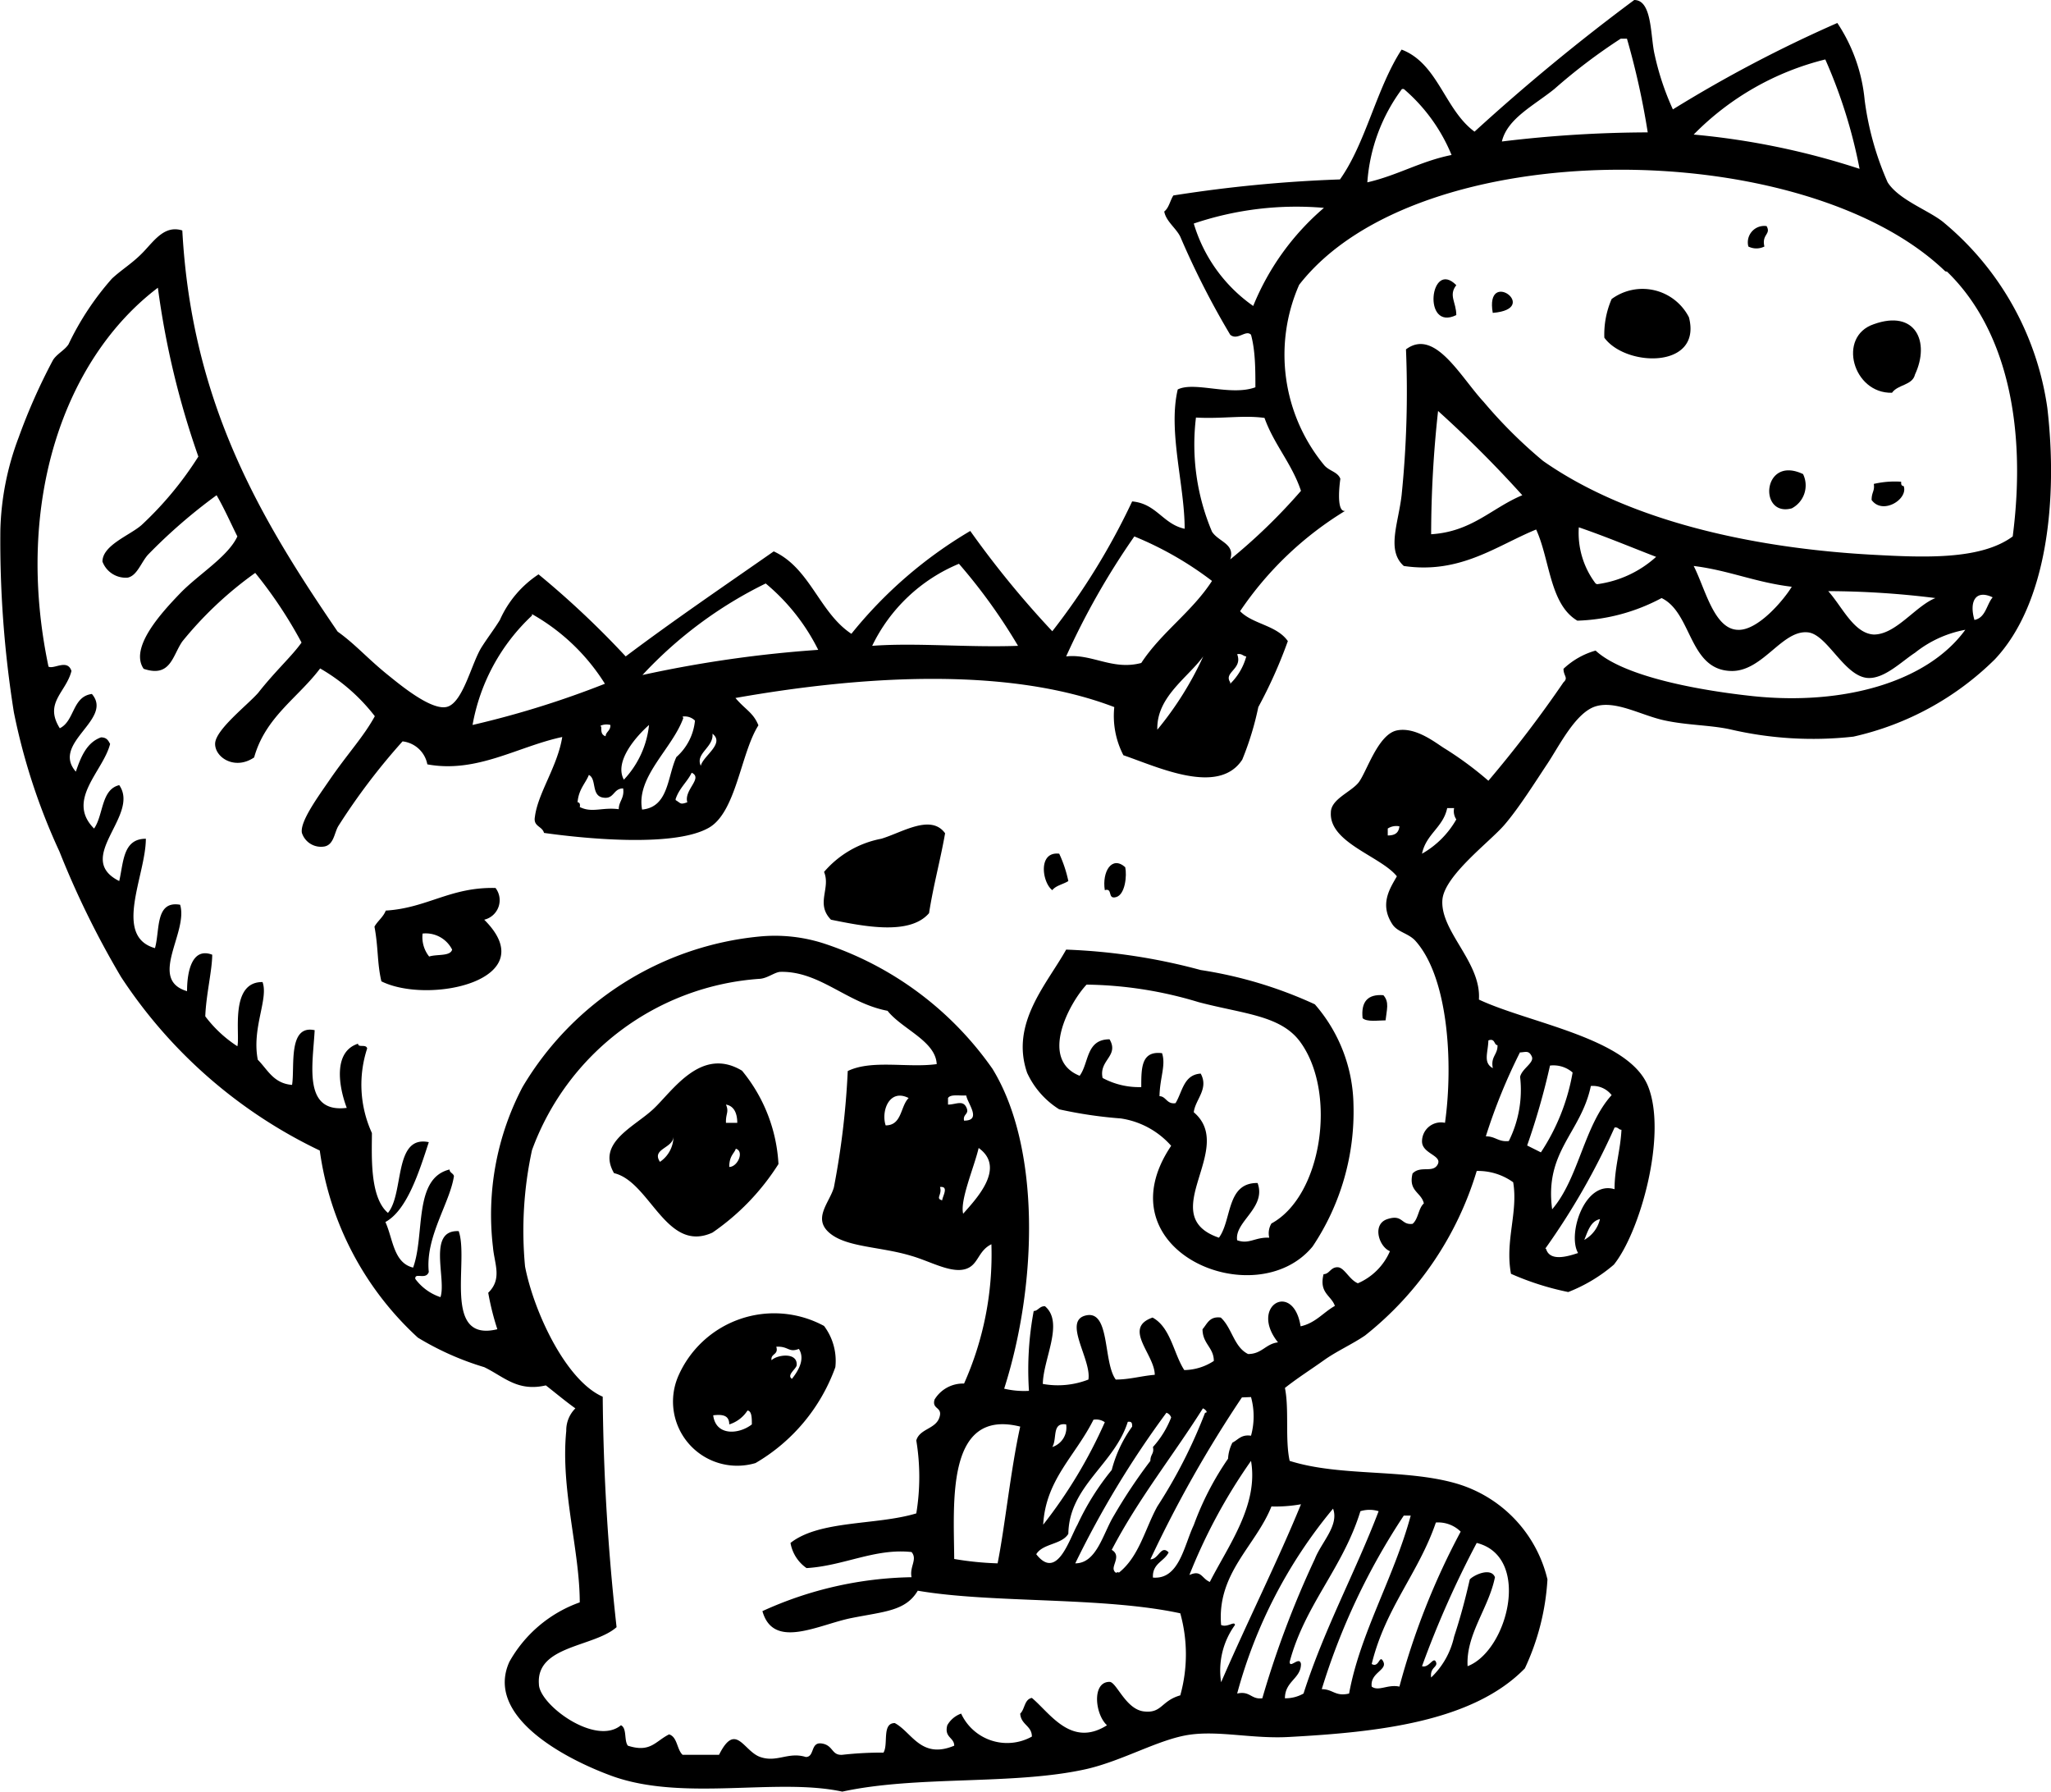 <?xml version="1.0" encoding="utf-8"?><svg xmlns="http://www.w3.org/2000/svg" viewBox="0 0 56.25 49.13"><g id="Lag_2" data-name="Lag 2"><g id="πœ_h_1" data-name="πœºh 1"><path class="cls-1" d="M48.45,6.2c.13.23-.14.22-.06.56a.49.49,0,0,1-.44,0A.45.45,0,0,1,48.45,6.2Z"/><path class="cls-1" d="M39.94,7.82c-.22.28,0,.47,0,.82C39,9.1,39.22,7.09,39.94,7.82Z"/><path class="cls-1" d="M44,9.26A2.44,2.44,0,0,1,44.2,8.2a1.43,1.43,0,0,1,2.12.5C46.69,10.12,44.59,10.07,44,9.26Z"/><path class="cls-1" d="M40.94,8.58c-.22-1.25,1.34-.11,0,0Z"/><path class="cls-1" d="M51.39,8.89c1.14-.41,1.55.48,1.13,1.38-.07.3-.47.27-.63.5C50.82,10.8,50.38,9.23,51.39,8.89Z"/><path class="cls-1" d="M49.45,13a.71.71,0,0,1-.31.94C48.22,14.19,48.33,12.47,49.45,13Z"/><path class="cls-1" d="M52.14,13.21c0,.07,0,.11.07.12.13.36-.58.8-.88.38,0-.22.09-.24.06-.44A2.54,2.54,0,0,1,52.14,13.21Z"/><path class="cls-1" d="M25.92,22.85c-.13.74-.32,1.42-.44,2.19-.53.62-1.8.36-2.69.18-.43-.44,0-.86-.19-1.31A2.74,2.74,0,0,1,24.17,23C24.74,22.83,25.53,22.31,25.92,22.85Z"/><path class="cls-1" d="M29.05,23.41a3.48,3.48,0,0,1,.25.75c-.14.09-.34.12-.44.25C28.58,24.2,28.46,23.34,29.05,23.41Z"/><path class="cls-1" d="M30.86,23.78c.05.23,0,.75-.25.82s-.08-.26-.31-.19C30.22,23.91,30.49,23.45,30.86,23.78Z"/><path class="cls-1" d="M13.59,24.35a.55.55,0,0,1-.31.87c1.66,1.65-1.51,2.34-2.82,1.69-.12-.51-.08-.91-.19-1.5.09-.16.24-.26.31-.44C11.72,24.9,12.35,24.32,13.59,24.35Zm-1.82,1.88c.21-.07.58,0,.63-.19a.81.81,0,0,0-.81-.44A.85.85,0,0,0,11.77,26.23Z"/><path class="cls-1" d="M32.12,31.42a2.29,2.29,0,0,0-1.38-.75,11.87,11.87,0,0,1-1.69-.25,2.33,2.33,0,0,1-.88-1c-.47-1.36.54-2.43,1.07-3.38a16.4,16.4,0,0,1,3.69.56,11.69,11.69,0,0,1,3.13.94,4.29,4.29,0,0,1,1.06,2.75A6.64,6.64,0,0,1,36,34.18C34.44,36.08,30.18,34.3,32.12,31.42Zm2.75,2.13c1.38-.75,1.8-3.55.81-4.95-.53-.76-1.56-.79-2.81-1.12A11,11,0,0,0,29.8,27c-.47.5-1.31,2.05-.19,2.5.26-.35.17-1,.82-1,.27.46-.3.57-.19,1.06a2.1,2.1,0,0,0,1.06.25c0-.53,0-1,.57-.93.11.33-.06.67-.07,1.18.18,0,.2.23.44.19.19-.31.22-.78.69-.81.23.42-.15.71-.19,1.06,1.18,1-1.09,2.83.69,3.44.36-.49.2-1.51,1.06-1.5.25.68-.64,1.06-.56,1.57.33.12.49-.09.88-.07A.52.52,0,0,1,34.87,33.55Z"/><path class="cls-1" d="M37.94,27.29c.17.19.09.4.06.69-.21,0-.51.05-.63-.06Q37.3,27.24,37.94,27.29Z"/><path class="cls-1" d="M44.82,0c.5,0,.44,1,.56,1.5a7.36,7.36,0,0,0,.5,1.5A36.33,36.33,0,0,1,50.39.63a4.59,4.59,0,0,1,.75,2.12A8.18,8.18,0,0,0,51.77,5c.32.5,1.17.78,1.56,1.12a8.08,8.08,0,0,1,2.82,5.07c.29,2.5,0,5.36-1.44,6.89a8,8,0,0,1-3.88,2.12A10,10,0,0,1,47.45,20c-.55-.12-1.19-.11-1.82-.25s-1.32-.55-1.87-.38-1,1.09-1.32,1.57-.79,1.23-1.19,1.69S39.63,24,39.56,24.66c-.08.87,1.07,1.72,1,2.75,1.38.65,4.11,1.05,4.64,2.38s-.22,4-.94,4.89a4.33,4.33,0,0,1-1.25.75,7.61,7.61,0,0,1-1.57-.5c-.17-.9.2-1.69.06-2.51a1.65,1.65,0,0,0-1-.31,9.1,9.1,0,0,1-3.06,4.51c-.35.24-.78.43-1.13.68s-.73.49-1.07.76c.12.59,0,1.41.13,2,1.39.44,3.15.21,4.57.62a3.61,3.61,0,0,1,2.5,2.63,6.65,6.65,0,0,1-.62,2.44c-1.44,1.48-4.08,1.75-6.45,1.88-1,.06-1.92-.18-2.75-.06s-1.82.71-2.82.94c-2,.45-4.63.17-6.7.62-1.8-.39-4.36.28-6.32-.43-1.34-.49-3.48-1.65-2.81-3.13a3.59,3.59,0,0,1,1.93-1.63c0-1.43-.53-3.11-.37-4.7a.85.85,0,0,1,.25-.62c-.28-.2-.54-.42-.81-.63-.78.18-1.15-.24-1.69-.5a7.82,7.82,0,0,1-1.82-.81,8.53,8.53,0,0,1-2.69-5.13,13.43,13.43,0,0,1-5.45-4.76,24.49,24.49,0,0,1-1.69-3.44A17.09,17.09,0,0,1,.38,19.53a29.86,29.86,0,0,1-.37-5A7.67,7.67,0,0,1,.51,12a16.21,16.21,0,0,1,.94-2.12c.1-.17.33-.28.43-.44A7.74,7.74,0,0,1,3.07,7.64c.28-.26.58-.43.88-.75S4.53,6.17,5,6.32c.26,4.77,2.17,7.94,4.26,11,.49.35.81.73,1.38,1.19.3.24,1.2,1,1.63.87s.66-1.18.93-1.62c.17-.27.35-.5.51-.76a2.91,2.91,0,0,1,1.06-1.25A24.7,24.7,0,0,1,17.16,18c1.33-1,2.7-1.93,4.06-2.88,1,.46,1.25,1.68,2.13,2.26a12,12,0,0,1,3.26-2.82,26.15,26.15,0,0,0,2.25,2.75,18.77,18.77,0,0,0,2.19-3.56c.67.06.84.62,1.44.75,0-1.2-.46-2.67-.19-3.82.46-.23,1.45.19,2.13-.06,0-.48,0-1-.12-1.44-.14-.15-.37.17-.57,0a22.64,22.64,0,0,1-1.37-2.69c-.12-.24-.39-.42-.44-.69.13-.1.16-.3.25-.44a37.69,37.69,0,0,1,4.57-.44c.71-1,1-2.5,1.69-3.56,1,.38,1.18,1.65,2,2.25A55.86,55.86,0,0,1,44.82,0Zm-.37,1.06a15.57,15.57,0,0,0-1.82,1.38c-.57.46-1.29.81-1.44,1.44a33.84,33.84,0,0,1,4-.25,21.08,21.08,0,0,0-.57-2.57Zm2,2.63A20.63,20.63,0,0,1,51,4.63a13.87,13.87,0,0,0-.94-3A7.62,7.62,0,0,0,46.45,3.69Zm-8-1.25A4.86,4.86,0,0,0,37.5,5c.83-.19,1.46-.58,2.31-.75A4.76,4.76,0,0,0,38.5,2.44Zm14.9,5c-3.87-3.73-14.46-3.82-17.72.37a4.76,4.76,0,0,0,.69,4.95c.14.16.37.18.44.37,0,0-.14.92.13.88a9.34,9.34,0,0,0-2.88,2.75c.35.36,1,.38,1.31.82a13,13,0,0,1-.81,1.81,8.17,8.17,0,0,1-.44,1.44c-.65,1-2.32.2-3.26-.12a2.34,2.34,0,0,1-.25-1.32c-3-1.15-7.11-.83-10.39-.25.27.32.49.4.63.75-.49.77-.61,2.41-1.38,2.82-1,.55-3.59.26-4.5.13-.05-.19-.3-.17-.25-.44.08-.65.62-1.38.75-2.19-1.22.26-2.34,1-3.7.75a.78.78,0,0,0-.68-.63,17.68,17.68,0,0,0-1.76,2.32c-.11.18-.12.5-.37.56a.55.55,0,0,1-.63-.37c-.06-.31.45-1,.75-1.44.53-.77.93-1.18,1.25-1.76a5.12,5.12,0,0,0-1.5-1.31c-.61.81-1.5,1.33-1.81,2.44-.53.36-1.08,0-1.07-.38S6.78,19.34,7.08,19c.48-.61.92-1,1.19-1.38A12.1,12.1,0,0,0,7,15.71,10.15,10.15,0,0,0,5,17.59c-.27.39-.32,1-1.06.75-.4-.58.5-1.55,1-2.07s1.31-1,1.57-1.56c-.19-.38-.36-.77-.57-1.13a14.72,14.72,0,0,0-1.88,1.63c-.19.21-.3.58-.56.63a.68.68,0,0,1-.69-.44c0-.45.75-.72,1.07-1a9.45,9.45,0,0,0,1.56-1.88A23.08,23.08,0,0,1,4.33,7.89c-2.56,1.94-3.95,5.87-3,10.39.15.08.52-.22.63.12-.15.59-.76.87-.32,1.57.41-.2.34-.87.88-.94.6.7-1.13,1.34-.44,2.13.14-.41.3-.8.69-.94.16,0,.2.09.25.18-.19.75-1.22,1.54-.44,2.32.26-.37.19-1.07.69-1.19.58.83-1.26,2,0,2.63C3.39,23.64,3.37,23,4,23c0,1-.91,2.67.25,3,.14-.49,0-1.31.69-1.19.23.76-.89,2.05.19,2.37,0-.55.14-1.21.69-1,0,.42-.17,1.11-.19,1.69a3.44,3.44,0,0,0,.88.82c.08-.31-.22-1.77.69-1.76.17.46-.3,1.26-.13,2.13.27.27.43.65.94.69.08-.49-.12-1.66.62-1.5-.05.95-.33,2.28.88,2.13-.22-.58-.38-1.54.31-1.76,0,.12.22,0,.25.13a3.19,3.19,0,0,0,.13,2.32c0,.59-.07,1.76.44,2.19.45-.54.15-2.14,1.12-1.94-.27.83-.6,1.87-1.19,2.19.21.46.22,1.12.76,1.25.33-.9,0-2.45,1-2.69,0,.09.1.1.12.18-.11.74-.79,1.67-.69,2.63-.08.23-.39,0-.37.19a1.41,1.41,0,0,0,.69.5c.17-.5-.37-1.85.5-1.81.29.82-.46,3.06,1.06,2.69a7.31,7.31,0,0,1-.25-1c.39-.38.17-.79.13-1.25a7.54,7.54,0,0,1,.81-4.39,8.5,8.5,0,0,1,6.51-4.13,4.37,4.37,0,0,1,1.75.19,9.11,9.11,0,0,1,4.63,3.44c1.32,2.15,1.24,5.89.32,8.77a2.39,2.39,0,0,0,.68.06,8.78,8.78,0,0,1,.13-2.19c.12,0,.16-.14.31-.13.53.45-.05,1.44-.06,2.13a2.31,2.31,0,0,0,1.25-.12c.09-.55-.72-1.62-.06-1.76s.46,1.28.81,1.76c.38,0,.7-.1,1.07-.13,0-.56-.89-1.28-.06-1.57.5.27.58,1,.87,1.44a1.52,1.52,0,0,0,.81-.25c0-.37-.31-.47-.31-.87.13-.15.19-.36.5-.32.31.28.36.81.75,1,.38,0,.48-.28.82-.32-.8-1,.42-1.7.62-.44.41-.09.62-.38.94-.56-.1-.29-.44-.35-.31-.87.16,0,.19-.19.38-.19s.32.34.56.44a1.68,1.68,0,0,0,.88-.88c-.3-.12-.5-.74-.07-.88s.37.17.69.13c.16-.13.16-.43.31-.56-.07-.31-.43-.33-.31-.82.22-.23.56,0,.69-.25S39,31.64,39,31.3a.52.52,0,0,1,.63-.51c.23-1.64.09-4-.82-5-.19-.2-.48-.23-.62-.44-.37-.56-.06-1,.12-1.32-.44-.55-1.86-.92-1.81-1.75,0-.36.53-.55.75-.81s.53-1.33,1.06-1.44,1.1.37,1.32.5a9.41,9.41,0,0,1,1.19.88,32.55,32.55,0,0,0,2.06-2.7c.14-.13,0-.17,0-.37a2.12,2.12,0,0,1,.88-.5c.79.73,2.91,1.1,4.32,1.25,2.49.26,4.78-.39,5.82-1.82a3.11,3.11,0,0,0-1.38.63c-.37.24-.85.73-1.31.69-.64-.06-1.1-1.2-1.63-1.25-.7-.07-1.22,1.05-2.07,1.06-1.2,0-1.09-1.59-1.94-2a5.24,5.24,0,0,1-2.31.62c-.76-.45-.75-1.67-1.13-2.5-1.08.44-2.08,1.23-3.63,1-.48-.43-.15-1.16-.06-1.94a28.06,28.06,0,0,0,.12-4c.79-.59,1.49.75,2.13,1.44a13,13,0,0,0,1.63,1.62c2.37,1.66,5.78,2.39,9,2.57,1.45.08,3,.15,3.88-.5C55.6,11.62,55,9,53.4,7.45ZM32.74,6.13a4.23,4.23,0,0,0,1.63,2.26A7,7,0,0,1,36.31,5.7,8.79,8.79,0,0,0,32.74,6.13Zm6.51,8.52c1.12-.07,1.66-.72,2.5-1.07a31.46,31.46,0,0,0-2.31-2.31A31.32,31.32,0,0,0,39.25,14.65Zm-6.45-3.2a6.13,6.13,0,0,0,.44,3.13c.18.28.64.33.5.76a15.69,15.69,0,0,0,1.94-1.88c-.25-.75-.74-1.27-1-2C34.09,11.38,33.52,11.49,32.8,11.45Zm11,4.57a3,3,0,0,0,1.62-.75c-.7-.27-1.39-.56-2.12-.81A2.3,2.3,0,0,0,43.76,16ZM31.11,14.71A20.51,20.51,0,0,0,29.24,18c.71-.08,1.27.39,2.06.18.55-.84,1.39-1.4,1.94-2.25A9.32,9.32,0,0,0,31.11,14.71Zm-4.81.75a4.6,4.6,0,0,0-2.38,2.25c1.2-.09,2.63.05,4,0A15.33,15.33,0,0,0,26.3,15.46Zm21.34,1.81c.57.05,1.31-.86,1.5-1.18-1-.12-1.72-.45-2.69-.57C46.76,16.12,47,17.23,47.64,17.27ZM21,16a11.51,11.51,0,0,0-3.38,2.51,33.28,33.28,0,0,1,4.82-.69A5.62,5.62,0,0,0,21,16ZM51.39,17.4c.61,0,1.14-.78,1.69-1a24.08,24.08,0,0,0-2.94-.19C50.52,16.63,50.84,17.37,51.39,17.4ZM54.15,17c.31-.06.33-.42.5-.62C54.19,16.16,54,16.48,54.15,17Zm-39.56-.12a5.4,5.4,0,0,0-1.63,3,25.66,25.66,0,0,0,3.63-1.13A5.61,5.61,0,0,0,14.59,16.84Zm19.15,1.87a1.65,1.65,0,0,0,.44-.75c-.08,0-.12-.09-.25-.06C34.09,18.35,33.55,18.43,33.74,18.71Zm-2,1.26A9.08,9.08,0,0,0,33,18C32.57,18.59,31.72,19.11,31.74,20Zm-13-.32c-.3.84-1.3,1.61-1.13,2.51.73-.07.69-.9.94-1.44a1.53,1.53,0,0,0,.51-1A.4.4,0,0,0,18.72,19.65Zm-2.25.25c0,.12,0,.21.12.25,0-.12.14-.15.13-.31A.42.42,0,0,0,16.47,19.9Zm.62,1.44a2.57,2.57,0,0,0,.69-1.5C17.45,20.19,16.87,20.85,17.09,21.34ZM19.22,21c.06-.27.67-.61.32-.88C19.58,20.49,19.06,20.66,19.22,21Zm-.69.94c.15.09.12.13.32.06-.1-.34.44-.66.12-.81C18.85,21.44,18.63,21.61,18.53,21.91ZM15.84,22c.05,0,.08.05.06.13.34.17.61,0,1.07.06,0-.22.16-.3.12-.57-.28,0-.24.31-.56.25s-.16-.51-.38-.62C16.06,21.48,15.87,21.64,15.84,22ZM39,23.41a2.5,2.5,0,0,0,.94-.94.41.41,0,0,1-.06-.31h-.19C39.58,22.69,39.11,22.87,39,23.41Zm-.94-.69v.19c.21,0,.3-.08.32-.25A.43.43,0,0,0,38.06,22.72Zm-13.71,5c-1.12-.21-1.86-1.09-2.94-1.07-.15,0-.35.17-.56.19a7.17,7.17,0,0,0-6.26,4.7,10.43,10.43,0,0,0-.19,3.19c.24,1.24,1.12,3.13,2.13,3.57a61.25,61.25,0,0,0,.38,6.32c-.62.55-2.21.5-2.13,1.56,0,.56,1.55,1.71,2.25,1.13.17.08.08.42.19.56.62.2.75-.12,1.13-.31.23.07.21.41.37.56h1c.46-.92.67-.1,1.13.06s.77-.15,1.25,0c.25,0,.12-.42.44-.37s.26.33.56.31a9.63,9.63,0,0,1,1.13-.06c.14-.23-.05-.81.31-.81.47.25.72,1,1.63.62,0-.23-.28-.22-.19-.56a.71.71,0,0,1,.38-.32,1.39,1.39,0,0,0,1.94.63c0-.3-.3-.32-.32-.63.13-.12.11-.39.32-.43.5.42,1.08,1.37,2.06.75-.33-.3-.42-1.19.07-1.19.19,0,.44.75.94.81s.47-.29,1-.44a4.19,4.19,0,0,0,0-2.25c-2.13-.46-5.16-.27-7.2-.62-.33.56-.92.57-1.82.75s-2.14.88-2.44-.19A10.23,10.23,0,0,1,25,43.25c-.06-.29.17-.49,0-.69-1-.11-1.86.38-2.88.44a1.06,1.06,0,0,1-.44-.69c.8-.63,2.36-.48,3.45-.81a6.15,6.15,0,0,0,0-2c.09-.32.52-.31.63-.62s-.21-.22-.13-.5a.91.91,0,0,1,.81-.44,8.67,8.67,0,0,0,.75-3.82c-.39.19-.35.6-.75.69s-.95-.23-1.44-.37c-.85-.26-1.78-.23-2.25-.63s0-.83.12-1.25a22.16,22.16,0,0,0,.38-3.19c.66-.32,1.65-.08,2.44-.19C25.66,28.55,24.76,28.23,24.35,27.73Zm16.59,1.56c-.06-.31.14-.36.13-.62-.1,0-.06-.2-.25-.13C40.81,28.87,40.67,29.14,40.94,29.29Zm.75-.43a15.48,15.48,0,0,0-.94,2.31c.27,0,.34.16.63.13a3.14,3.14,0,0,0,.31-1.76c.05-.23.4-.39.32-.56S41.85,28.85,41.69,28.86Zm.19,2.56.38.19a5.75,5.75,0,0,0,.87-2.19.8.8,0,0,0-.62-.19A19.37,19.37,0,0,1,41.88,31.42Zm.69,1.75c.73-.85.87-2.29,1.63-3.13a.65.65,0,0,0-.57-.25C43.36,31.07,42.35,31.57,42.57,33.17ZM24.29,30.86c.45,0,.4-.52.63-.75C24.39,29.84,24.16,30.47,24.29,30.86ZM26,30.11v.18c.21,0,.4-.13.5.07s-.1.18-.06.37c.5,0,.09-.48.06-.69C26.3,30.05,26.07,30,26,30.11Zm16.4,4.13c.1.36.58.22.88.12-.3-.51.18-2,1-1.75,0-.59.16-1.05.19-1.63-.08,0-.09-.08-.19-.06A19.15,19.15,0,0,1,42.38,34.24Zm-16-.94c.34-.39,1.21-1.27.44-1.82C26.72,32,26.31,32.94,26.42,33.3Zm-.56-.38c0-.1.2-.4-.06-.37C25.85,32.77,25.63,32.87,25.86,32.92ZM43.45,34a.88.88,0,0,0,.43-.57C43.62,33.49,43.55,33.76,43.45,34Zm-9.39,4.32a33.54,33.54,0,0,0-2.51,4.44c.23,0,.29-.41.5-.19-.12.25-.45.3-.43.69.72.06.85-.87,1.12-1.44A8.07,8.07,0,0,1,33.68,40a1.09,1.09,0,0,1,.12-.44c.16-.08.24-.23.51-.19a2,2,0,0,0,0-1.06ZM30.49,42.5c.27.16,0,.42.06.56s.12,0,.13.07c.56-.44.72-1.2,1.06-1.82a13.81,13.81,0,0,0,1.31-2.57c.1,0,0-.1-.06-.12C32.17,39.92,31.22,41.1,30.49,42.5Zm-1,.37c.59,0,.76-.82,1.06-1.31a14.46,14.46,0,0,1,1-1.5c0-.19.11-.19.07-.38a2.64,2.64,0,0,0,.5-.81.21.21,0,0,0-.13-.13A26.22,26.22,0,0,0,29.49,42.87Zm.5-3.94c-.5,1-1.31,1.64-1.38,2.88A13.18,13.18,0,0,0,30.3,39,.41.41,0,0,0,30,38.93Zm-.69,3.13c-.18.3-.7.26-.88.56.57.73.9-.4,1.13-.81a7,7,0,0,1,.94-1.5,3.54,3.54,0,0,1,.56-1.19c0-.08,0-.15-.12-.13C30.56,40.16,29.32,40.75,29.3,42.06Zm-3.13.69a8.55,8.55,0,0,0,1.19.12c.2-1,.36-2.58.62-3.75C25.94,38.61,26.16,41.2,26.17,42.75Zm2.69-3.07a.56.56,0,0,0,.38-.62C28.84,39,29,39.45,28.86,39.68Zm3.76,3.51c.33-.15.33.09.56.19.51-1,1.34-2.11,1.13-3.32A15.12,15.12,0,0,0,32.62,43.19Zm2.25-1.88c-.43,1.08-1.5,1.83-1.38,3.25.17.08.37-.12.38,0a2.12,2.12,0,0,0-.38,1.57c.7-1.62,1.58-3.38,2.19-4.88A4,4,0,0,1,34.87,41.31Zm-.94,5.13c.36-.08.38.17.69.13a26.24,26.24,0,0,1,1.44-3.82c.18-.46.67-.92.5-1.38A13.36,13.36,0,0,0,33.93,46.44Zm3.38-5C36.83,43,35.79,44,35.37,45.57c0,.2.27-.17.31.06,0,.4-.44.47-.44.94a1,1,0,0,0,.51-.13c.57-1.78,1.41-3.3,2.06-5A.85.85,0,0,0,37.31,41.44Zm1.19.12a18.35,18.35,0,0,0-2.25,4.76c.31,0,.37.21.75.12.3-1.65,1.23-3.18,1.69-4.88Zm-.88,4.07c.21.12.21-.29.32-.06s-.37.3-.32.68c.19.14.44-.07.76,0A19.92,19.92,0,0,1,40.06,42a.88.88,0,0,0-.68-.25C38.9,43.15,38,44.08,37.62,45.63Zm1.38.06c.19.06.31-.27.38-.12s-.17.14-.13.43a2.2,2.2,0,0,0,.63-1.12c.17-.52.3-1,.43-1.57.11-.12.58-.34.69-.06-.17.85-.8,1.57-.75,2.44,1.1-.42,1.76-3,.25-3.38A26.6,26.6,0,0,0,39,45.69Z"/><path class="cls-1" d="M21.35,31.92a6.49,6.49,0,0,1-1.81,1.88c-1.27.58-1.71-1.4-2.7-1.63-.48-.83.54-1.26,1.07-1.75s1.31-1.74,2.44-1.06A4.39,4.39,0,0,1,21.35,31.92Zm-1.44-1.13h.31c0-.23-.07-.46-.31-.5C20,30.5,19.9,30.53,19.91,30.79ZM18.1,31.86a.84.84,0,0,0,.37-.69C18.46,31.49,17.86,31.5,18.1,31.86ZM20,32c.23,0,.42-.43.18-.5C20.14,31.63,20,31.69,20,32Z"/><path class="cls-1" d="M22.6,36.36a1.59,1.59,0,0,1,.31,1.13,5,5,0,0,1-2.19,2.63,1.76,1.76,0,0,1-2.12-2.38A2.87,2.87,0,0,1,22.6,36.36Zm-1.44.94c.15-.15.71-.23.69.13,0,.1-.29.28-.13.38.14-.18.38-.52.19-.82-.29.11-.28-.08-.62-.06C21.36,37.16,21.13,37.11,21.16,37.3ZM20,39.06c0-.25-.18-.28-.44-.25.07.57.7.53,1.06.25,0-.17,0-.37-.12-.38A.92.92,0,0,1,20,39.06Z"/></g></g></svg>
